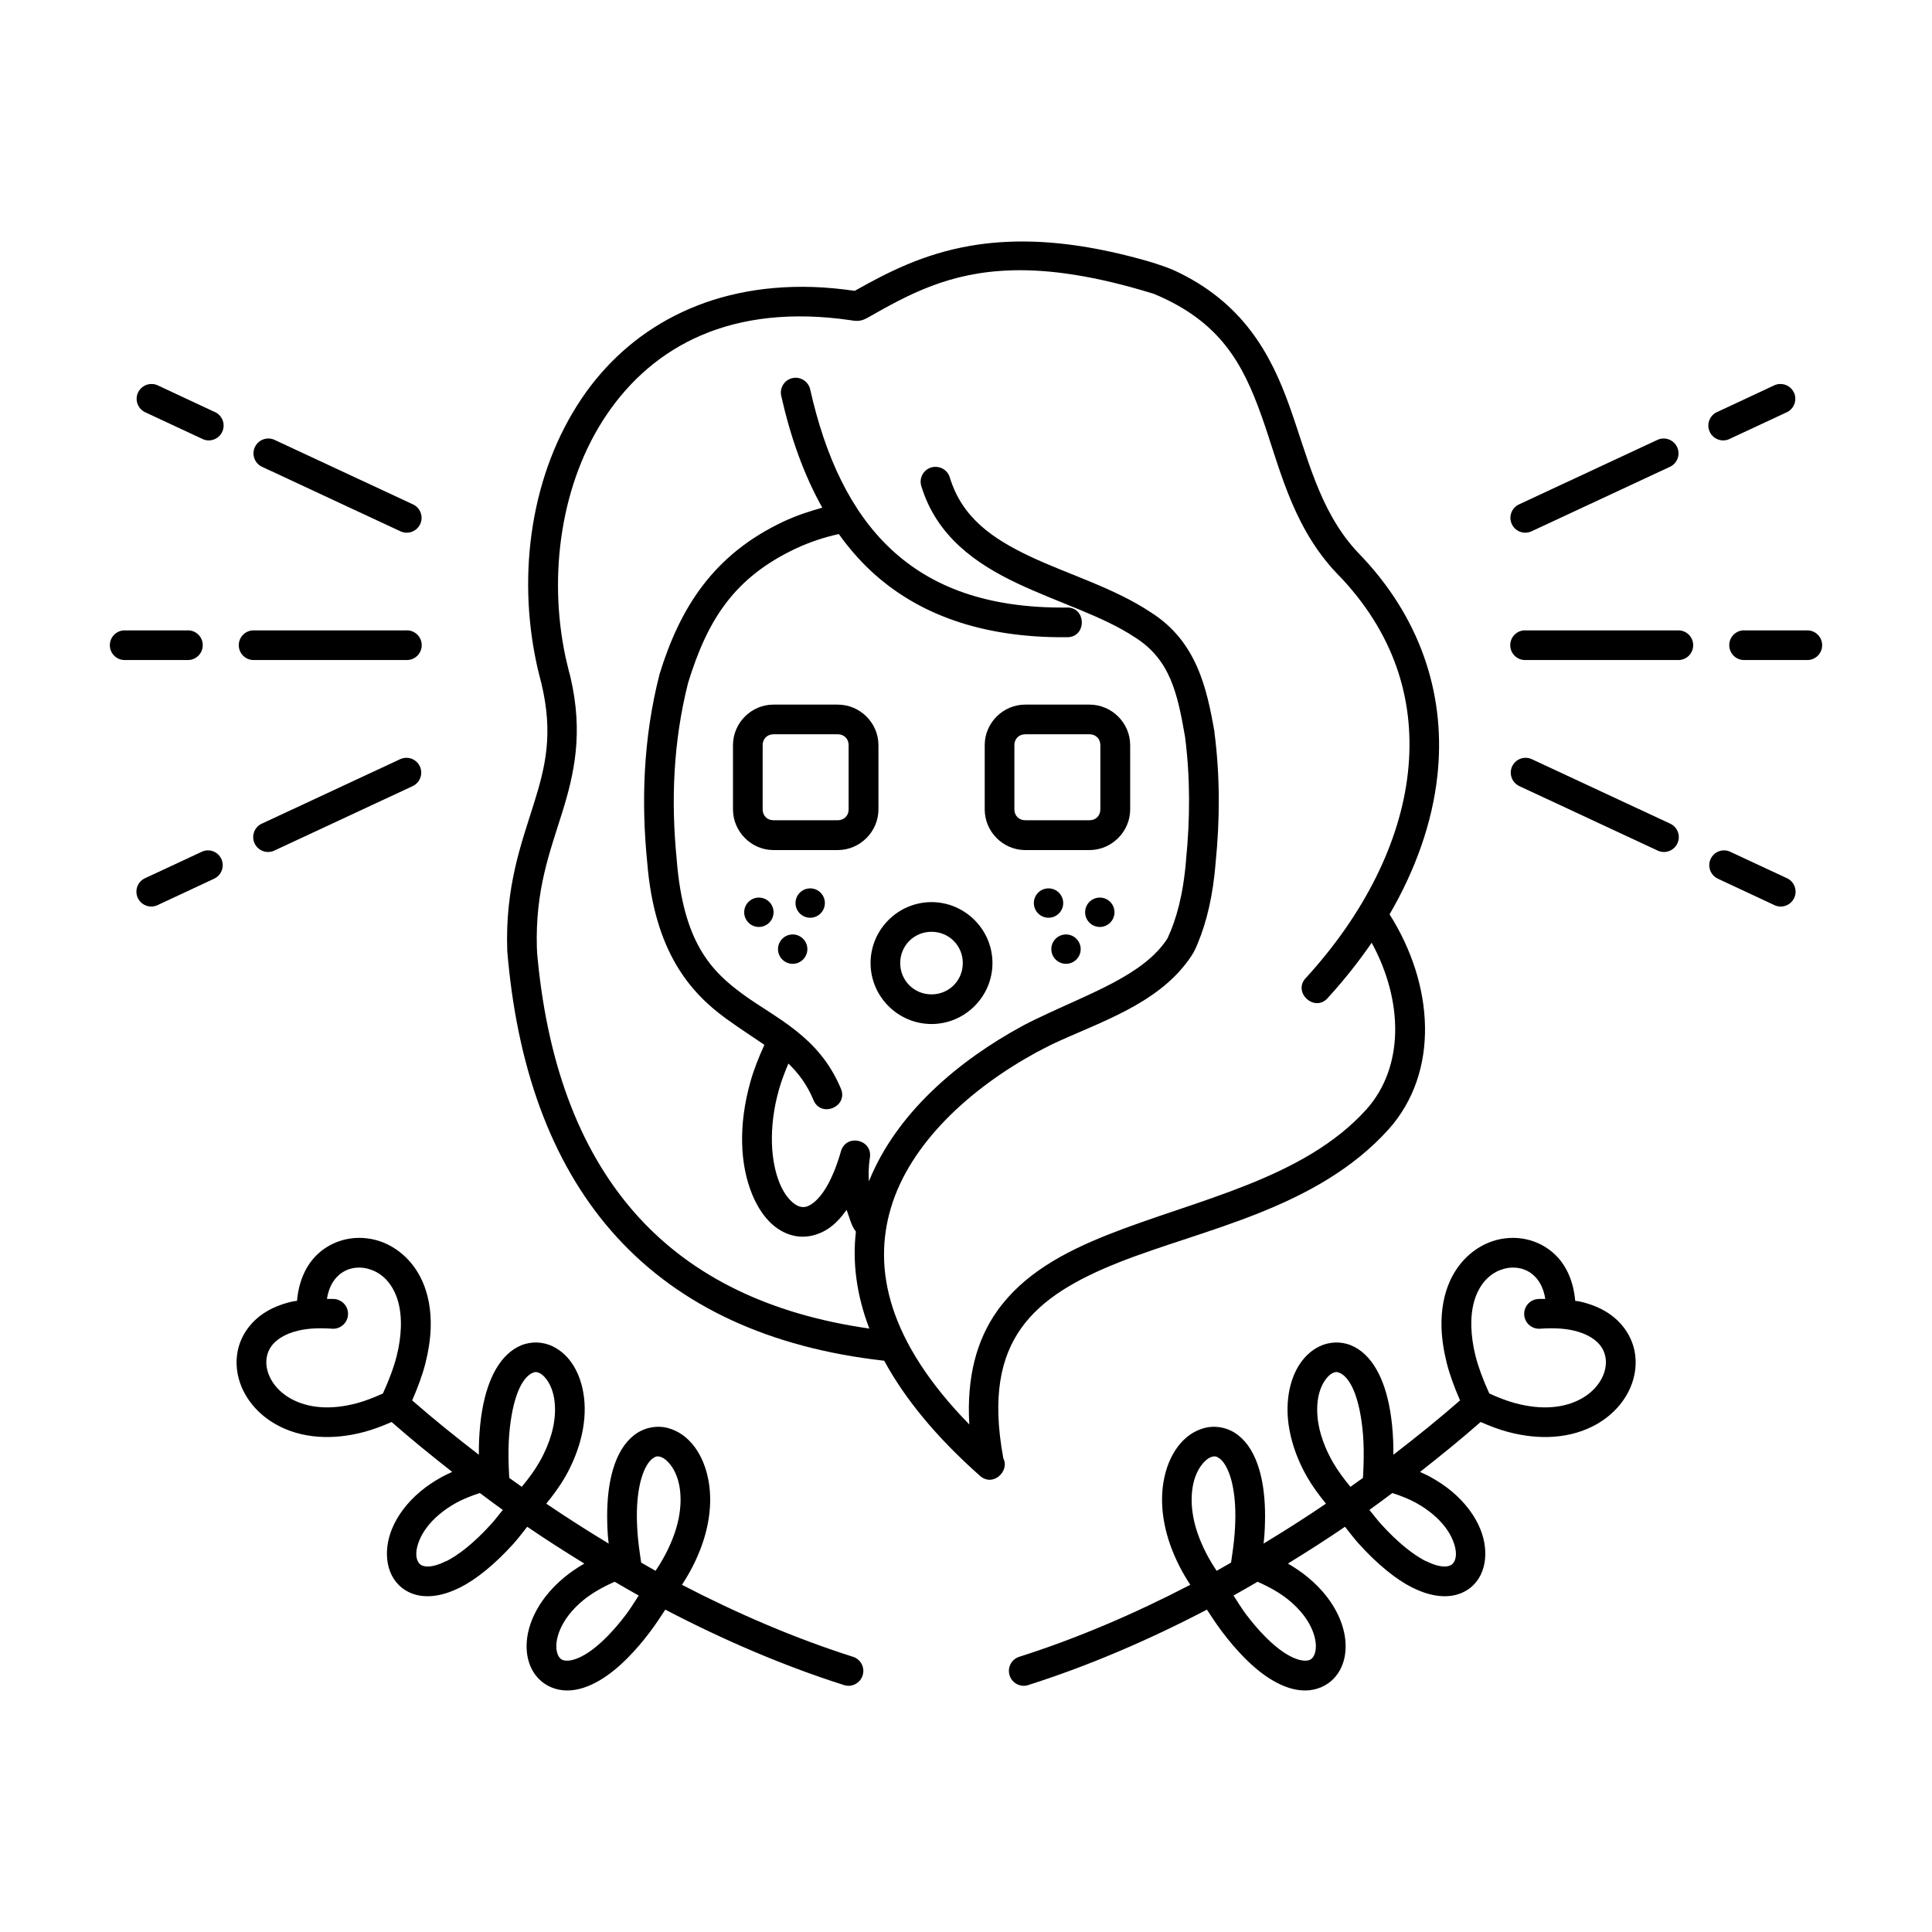 <?xml version="1.0" encoding="UTF-8"?>
<!-- Uploaded to: ICON Repo, www.svgrepo.com, Generator: ICON Repo Mixer Tools -->
<svg fill="#000000" width="800px" height="800px" version="1.1" viewBox="144 144 512 512" xmlns="http://www.w3.org/2000/svg">
 <g>
  <path d="m357.96 395.53c0 2.144-1.742 3.891-3.891 3.891-2.144 0-3.891-1.742-3.891-3.891 0-2.144 1.742-3.891 3.891-3.891 2.148 0.004 3.891 1.746 3.891 3.891z"/>
  <path d="m362.6 383.32c0 2.144-1.742 3.891-3.891 3.891-2.144 0-3.891-1.742-3.891-3.891 0-2.144 1.742-3.891 3.891-3.891 2.148 0 3.891 1.738 3.891 3.891z"/>
  <path d="m349 385.76c0 2.144-1.742 3.891-3.891 3.891-2.144 0-3.891-1.742-3.891-3.891 0-2.144 1.742-3.891 3.891-3.891 2.148 0 3.891 1.742 3.891 3.891z"/>
  <path d="m390.86 383.07c-8.879 0-16.152 7.277-16.152 16.152s7.277 16.152 16.152 16.152c8.879 0 16.152-7.277 16.152-16.152s-7.281-16.152-16.152-16.152zm0 7.863c4.625 0 8.293 3.668 8.293 8.293s-3.668 8.293-8.293 8.293-8.293-3.668-8.293-8.293c0-4.629 3.668-8.293 8.293-8.293z"/>
  <path d="m415.69 330.73c-5.883 0-10.73 4.848-10.73 10.73v17.047c0 5.883 4.844 10.77 10.73 10.77h17.047c5.883 0 10.77-4.887 10.77-10.77v-17.047c0-5.883-4.887-10.73-10.77-10.73zm0 7.863h17.047c1.66 0 2.867 1.207 2.867 2.867v17.047c0 1.66-1.207 2.867-2.867 2.867l-17.047-0.004c-1.66 0-2.867-1.207-2.867-2.867v-17.047c0-1.656 1.207-2.863 2.867-2.863z"/>
  <path d="m348.98 330.73c-5.883 0-10.73 4.848-10.73 10.73v17.047c0 5.883 4.844 10.77 10.73 10.77h17.047c5.883 0 10.77-4.887 10.77-10.77v-17.047c0-5.883-4.887-10.73-10.77-10.73zm0 7.863h17.047c1.66 0 2.867 1.207 2.867 2.867v17.047c0 1.66-1.207 2.867-2.867 2.867h-17.047c-1.66 0-2.867-1.207-2.867-2.867v-17.047c0-1.66 1.207-2.867 2.867-2.867z"/>
  <path d="m417.39 208.03c-5.918-0.156-11.262 0.258-16.152 1.098-12.5 2.141-22.02 7.031-30.723 11.949-3.836-0.551-7.566-0.914-11.164-1.023-28.219-0.875-48.879 11.363-61.129 29.438-13.465 19.867-17.184 46.32-12.043 70.266 0.383 1.883 0.855 3.574 1.301 5.359 3.211 13.43 1.051 22.113-2.043 32.004-3.211 10.277-7.582 21.762-7.012 38.766 0.051 0.887 0.121 1.574 0.234 2.707 2.93 30.43 12.344 55.273 28.895 73.352 16.633 18.168 40.34 29.262 70.773 32.66 5.32 9.812 13.535 19.996 25.227 30.371 3.465 3.312 8.117-1.07 6.336-4.527-3.027-16.375-0.672-26.84 4.746-34.48 5.516-7.777 14.684-12.988 25.871-17.422 22.379-8.871 52.387-14.07 71.484-35.262 13.641-15.273 12.004-38.441 0.258-56.977 6.859-11.797 11.316-24.242 12.68-36.77 2.184-20-3.609-40.168-19.27-57.215-0.934-0.977-1.73-1.852-2.613-2.785-9.523-10.738-12.469-24.344-17.391-38.09-4.879-13.617-12.297-27.375-30.422-35.762-1.852-0.812-3.754-1.449-5.711-2.082-12.395-3.66-22.957-5.32-32.133-5.574zm-5.164 7.606c9.977-0.27 22.047 1.441 37.535 6.231 17.738 7.344 23.652 18.688 28.496 32.195 4.672 13.031 7.758 28.109 18.84 40.621 0.887 1.004 1.805 1.906 2.688 2.84 14.328 15.52 19.297 33.125 17.336 51.148-2.027 18.574-11.672 37.633-26.887 54.316-4.019 3.883 2.297 9.652 5.801 5.301 4.231-4.641 8.055-9.477 11.473-14.453 8.434 15.477 8.637 32.93-1.395 44.168-16.719 18.531-44.969 23.879-68.492 33.199-11.766 4.664-22.461 10.484-29.367 20.227-5.391 7.606-8.113 17.449-7.379 30.07-21.66-22.184-25.559-41.281-20.789-57.352 5.113-17.219 21.027-31.656 38.457-41.195 1.324-0.719 2.898-1.508 4.293-2.215 12.355-5.805 27.512-10.41 36.09-22.242 1.113-1.508 1.73-2.566 2.481-4.473 2.379-5.703 4.047-12.676 4.754-21.41v-0.078c1.125-11.25 1.188-22.77-0.309-34.359v-0.203c-2.047-11.703-4.762-24.027-16.852-31.684-9.797-6.508-21.812-10.012-31.961-14.801-10.172-4.797-18.105-10.391-21.312-20.918-0.488-1.699-2.047-2.859-3.816-2.852-0.137 0-0.273 0.004-0.41 0.02-2.481 0.262-4.094 2.738-3.332 5.117 4.059 13.32 14.543 20.605 25.488 25.77 10.949 5.164 22.734 8.691 31.066 14.25 0.027 0.016 0.051 0.02 0.078 0.043 9.355 5.926 11.246 14.871 13.25 26.344 1.395 10.891 1.344 21.812 0.27 32.543v0.078c-0.73 9.109-2.551 15.738-4.93 20.809-6.277 9.758-20.609 14.52-34.223 21.086-1.422 0.637-2.688 1.332-4.019 2-17.246 9.336-33.629 23.254-40.875 41.285-0.133-1.883-0.117-3.922 0.258-6.262 0.754-4.856-6.281-6.43-7.668-1.711-0.57 2-1.188 3.789-1.828 5.352-0.93 2.273-1.906 4.078-2.871 5.465-1.039 1.496-2.078 2.5-2.945 3.098-1.344 0.922-2.199 0.992-3.137 0.781-1.543-0.348-3.852-2.273-5.504-6.312-1.133-2.777-1.906-6.422-2.012-10.66-0.102-4.168 0.414-8.918 1.852-14.023 0.637-2.25 1.512-4.578 2.516-6.938 2.641 2.539 4.894 5.535 6.59 9.539 1.941 5.07 9.531 1.863 7.246-3.066-5.809-13.73-17.039-18.41-25.727-24.715-8.684-6.305-15.953-13.922-17.703-35.723v-0.078c-1.555-15.461-0.934-31.277 3.023-46.887 5.133-16.633 12.117-27.777 28.477-35.527 3.832-1.793 7.644-3.027 11.449-3.863 2.531 3.539 5.344 6.812 8.496 9.758 12.223 11.402 29.273 17.773 51.805 17.582 5.527 0.23 5.438-8.207-0.078-7.863-21.043 0.18-35.719-5.516-46.371-15.457-10.652-9.941-17.402-24.43-21.422-42.305-0.387-1.879-2.074-3.203-3.988-3.137-2.481 0.078-4.262 2.426-3.688 4.84 2.457 10.922 5.992 20.887 10.875 29.594-3.504 0.961-6.984 2.129-10.402 3.731-18.363 8.691-27.27 22.625-32.738 40.406-0.016 0.059-0.031 0.137-0.043 0.199-4.25 16.699-4.84 33.52-3.207 49.746 1.906 23.473 11.277 34.344 20.918 41.34 3.586 2.602 6.949 4.738 10.129 6.926-1.516 3.312-2.809 6.586-3.699 9.758-1.645 5.832-2.324 11.352-2.203 16.348 0.121 5.082 1.074 9.629 2.633 13.449 2.266 5.551 5.961 9.887 11.078 11.035 3.09 0.691 6.504-0.059 9.324-2.019 1.727-1.191 3.238-2.859 4.656-4.84 0.734 1.973 1.223 4.188 2.398 5.688 0.02 0.02 0.043 0.043 0.062 0.078-0.934 8.086 0.117 16.703 3.559 25.695-26.582-3.801-46.723-13.777-61.07-29.445-15.078-16.473-23.984-39.391-26.824-68.473-0.117-1.07-0.164-1.762-0.215-3.055-0.426-15.266 3.387-25.137 6.664-35.629 3.195-10.238 5.762-21.188 2.184-36.266-0.477-1.695-0.855-3.453-1.227-4.981-4.734-22.02-1.16-46.582 10.863-64.32 12.344-18.211 33.141-29.691 64.836-25.031 1.723 0.336 2.816 0.137 4.203-0.613 11-6.262 21.789-12.188 38.414-12.625z"/>
  <path d="m239.23 472.05c-4.281 0-8.527 1.637-11.668 4.922-2.738 2.871-4.434 6.938-4.848 11.766-0.395 0.078-0.852 0.078-1.227 0.18-2.828 0.637-5.312 1.637-7.398 2.981-3.832 2.473-6.281 6.144-7.086 10.066-0.66 3.242-0.25 6.582 1.043 9.645 1.668 3.941 4.793 7.441 9.02 9.84 3.203 1.816 7.027 2.996 11.355 3.301h0.031c3.707 0.258 7.75-0.121 12.098-1.281 2.32-0.621 4.75-1.539 7.227-2.625 5.184 4.551 10.578 8.934 16.062 13.23-0.883 0.41-1.789 0.809-2.602 1.25-2.203 1.203-4.152 2.516-5.852 3.945-3.59 3.019-6.094 6.449-7.516 9.926-2.477 6.066-1.617 13.016 3.57 16.238 3.852 2.394 9 2.004 14.328-0.668h0.043c2.215-1.113 4.508-2.633 6.926-4.613 2.348-1.922 4.812-4.246 7.367-7.086 1.176-1.301 2.402-2.934 3.617-4.461 4.961 3.391 10.023 6.617 15.129 9.758-1.898 1.098-3.621 2.273-5.152 3.527-2.012 1.645-3.715 3.391-5.117 5.195-2.418 3.117-3.973 6.414-4.644 9.605-0.949 4.512-0.188 9.059 2.785 12.164 1.859 1.941 4.566 3.106 7.43 3.137 2.867 0.043 5.832-0.938 8.875-2.746 2.441-1.449 4.953-3.473 7.551-6.129 1.836-1.879 3.738-4.066 5.656-6.621 1.34-1.777 2.703-3.793 4.078-5.926 15.391 8.039 31.199 14.836 47.129 19.918 2.031 0.781 4.309-0.23 5.086-2.262 0.781-2.031-0.23-4.309-2.262-5.086-0.137-0.051-0.277-0.102-0.418-0.137-15.199-4.848-30.332-11.332-45.121-19.012 1.066-1.648 2.031-3.285 2.852-4.891 1.973-3.879 3.254-7.594 3.957-11.121 0.824-4.125 0.855-7.949 0.27-11.348-1.242-7.184-5.207-12.77-10.926-14.219-2.949-0.746-6.297-0.078-8.863 1.938-2.566 2.012-4.398 5.106-5.578 9.102-0.883 2.992-1.41 6.555-1.516 10.73-0.051 2.047-0.004 4.231 0.152 6.59 0.047 0.73 0.152 1.531 0.227 2.293-5.59-3.379-11.117-6.891-16.531-10.578 1.941-2.398 3.695-4.793 5.031-7.141 1.777-3.117 3.035-6.207 3.871-9.141 1.234-4.305 1.531-8.34 1.086-11.934-0.766-6.203-3.656-11.234-8.293-13.477-2.508-1.211-5.594-1.395-8.324-0.277s-5.008 3.336-6.742 6.356c-1.648 2.859-2.867 6.473-3.637 10.969-0.41 2.371-0.676 5.012-0.809 7.902-0.059 1.195-0.047 2.5-0.051 3.785-6.047-4.664-11.992-9.438-17.672-14.41 1.496-3.438 2.719-6.734 3.496-9.789 0.84-3.312 1.301-6.418 1.406-9.301 0.168-4.801-0.645-9.012-2.215-12.516-2.594-5.793-7.32-9.594-12.434-10.926-1.391-0.355-2.828-0.531-4.254-0.539zm0.008 7.875c0.75 0.012 1.512 0.102 2.277 0.309 2.793 0.73 5.516 2.731 7.207 6.508 1.023 2.289 1.637 5.258 1.508 9.031-0.078 2.258-0.398 4.797-1.117 7.625-0.754 2.969-2 6.297-3.637 9.891-2.445 1.117-4.777 2.004-6.938 2.582-3.586 0.957-6.758 1.238-9.531 1.043-3.234-0.227-5.926-1.117-8.055-2.324-2.816-1.594-4.672-3.801-5.617-6.035-0.734-1.738-0.934-3.484-0.613-5.043 0.383-1.883 1.41-3.555 3.637-4.992 1.219-0.781 2.832-1.48 4.879-1.938 2.324-0.52 5.227-0.719 8.754-0.461 2.172 0.164 4.066-1.469 4.231-3.641 0.164-2.172-1.469-4.066-3.641-4.231-0.684-0.059-1.281 0-1.938-0.02 0.402-2.648 1.402-4.527 2.633-5.82 1.598-1.688 3.711-2.512 5.961-2.484zm46.84 27.688c0.293 0.012 0.586 0.121 0.957 0.289 1.348 0.652 3.391 3.121 3.914 7.359 0.305 2.449 0.148 5.426-0.82 8.797-0.656 2.297-1.691 4.793-3.176 7.398-1.203 2.109-2.816 4.32-4.676 6.57-1.105-0.789-2.219-1.57-3.32-2.367-0.211-3.527-0.262-6.75-0.133-9.551 0.121-2.602 0.395-4.887 0.738-6.894 0.656-3.809 1.621-6.598 2.664-8.406 1.102-1.91 2.195-2.688 2.914-2.981 0.355-0.152 0.645-0.23 0.938-0.215zm31.871 22.383c0.32-0.078 0.625-0.043 1.004 0.059 1.48 0.371 4.246 2.891 5.117 7.902 0.41 2.367 0.426 5.231-0.227 8.477-0.555 2.777-1.625 5.816-3.301 9.102-0.777 1.527-1.738 3.129-2.809 4.746-1.281-0.707-2.547-1.457-3.824-2.184-0.426-2.797-0.793-5.516-0.957-7.863-0.148-2.141-0.211-4.078-0.164-5.852 0.09-3.633 0.57-6.512 1.207-8.68 0.855-2.898 2-4.441 2.859-5.117 0.434-0.332 0.77-0.516 1.094-0.59zm-46.781 9.668c2.019 1.508 4.023 3.012 6.078 4.481-1.004 1.234-2.043 2.602-2.992 3.656-2.324 2.582-4.523 4.648-6.508 6.269-2.051 1.676-3.906 2.875-5.504 3.68v-0.043c-3.836 1.926-5.848 1.523-6.664 1.02-1.098-0.684-1.961-2.797-0.43-6.551 0.875-2.152 2.566-4.582 5.281-6.859 1.285-1.082 2.801-2.137 4.559-3.098 1.773-0.961 3.875-1.805 6.18-2.555zm35.73 23.52c2.113 1.227 4.231 2.465 6.367 3.648-1.105 1.699-2.231 3.531-3.289 4.938-1.742 2.32-3.438 4.258-5 5.852-2.215 2.262-4.215 3.82-5.926 4.84-2.137 1.27-3.793 1.645-4.809 1.633-1.012-0.012-1.441-0.262-1.859-0.699-0.66-0.691-1.297-2.414-0.738-5.074 0.395-1.883 1.375-4.129 3.137-6.398 1.02-1.312 2.305-2.633 3.871-3.914 2.148-1.742 4.93-3.387 8.246-4.824z"/>
  <path d="m544.93 472.05c4.281 0 8.527 1.637 11.668 4.922 2.738 2.871 4.434 6.938 4.848 11.766 0.395 0.078 0.852 0.078 1.227 0.18 2.828 0.637 5.312 1.637 7.398 2.981 3.832 2.473 6.281 6.144 7.086 10.066 0.66 3.242 0.25 6.582-1.043 9.645-1.668 3.941-4.793 7.441-9.02 9.84-3.203 1.816-7.027 2.996-11.355 3.301h-0.031c-3.707 0.258-7.75-0.121-12.098-1.281-2.32-0.621-4.75-1.539-7.227-2.625-5.184 4.551-10.578 8.934-16.062 13.23 0.883 0.41 1.789 0.809 2.602 1.25 2.199 1.203 4.152 2.516 5.852 3.945 3.59 3.019 6.094 6.449 7.516 9.926 2.477 6.066 1.617 13.016-3.57 16.238-3.852 2.394-9 2.004-14.328-0.668h-0.043c-2.215-1.113-4.508-2.633-6.926-4.613-2.348-1.922-4.812-4.246-7.367-7.086-1.176-1.301-2.402-2.934-3.617-4.461-4.961 3.391-10.023 6.617-15.129 9.758 1.898 1.098 3.621 2.273 5.152 3.527 2.012 1.645 3.715 3.391 5.117 5.195 2.418 3.117 3.973 6.414 4.644 9.605 0.949 4.512 0.188 9.059-2.785 12.164-1.859 1.941-4.566 3.106-7.43 3.137-2.867 0.043-5.832-0.938-8.875-2.746-2.441-1.449-4.953-3.473-7.551-6.129-1.836-1.879-3.738-4.066-5.656-6.621-1.34-1.777-2.703-3.793-4.078-5.926-15.391 8.039-31.199 14.836-47.129 19.918-2.031 0.781-4.309-0.23-5.086-2.262-0.781-2.031 0.23-4.309 2.262-5.086 0.137-0.051 0.277-0.102 0.418-0.137 15.199-4.848 30.332-11.332 45.121-19.012-1.066-1.648-2.031-3.285-2.852-4.891-1.973-3.879-3.25-7.594-3.957-11.121-0.824-4.125-0.855-7.949-0.27-11.348 1.242-7.184 5.207-12.77 10.926-14.219 2.949-0.746 6.297-0.078 8.863 1.938 2.566 2.012 4.398 5.106 5.578 9.102 0.883 2.992 1.41 6.555 1.516 10.73 0.051 2.047 0.004 4.231-0.152 6.59-0.047 0.73-0.152 1.531-0.227 2.293 5.59-3.379 11.117-6.891 16.531-10.578-1.941-2.398-3.695-4.793-5.031-7.141-1.777-3.117-3.035-6.207-3.871-9.141-1.234-4.305-1.531-8.34-1.086-11.934 0.766-6.203 3.656-11.234 8.293-13.477 2.508-1.211 5.594-1.395 8.324-0.277 2.731 1.117 5.008 3.336 6.742 6.356 1.648 2.859 2.867 6.473 3.637 10.969 0.41 2.371 0.676 5.012 0.809 7.902 0.059 1.195 0.047 2.5 0.051 3.785 6.047-4.664 11.992-9.438 17.672-14.41-1.496-3.438-2.719-6.734-3.496-9.789-0.84-3.312-1.301-6.418-1.406-9.301-0.168-4.801 0.645-9.012 2.215-12.516 2.594-5.793 7.32-9.594 12.434-10.926 1.387-0.355 2.824-0.531 4.254-0.539zm-0.012 7.875c-0.75 0.012-1.512 0.102-2.277 0.309-2.793 0.73-5.516 2.731-7.207 6.508-1.023 2.289-1.637 5.258-1.508 9.031 0.078 2.258 0.398 4.797 1.117 7.625 0.754 2.969 2 6.297 3.637 9.891 2.445 1.117 4.777 2.004 6.938 2.582 3.586 0.957 6.758 1.238 9.531 1.043 3.234-0.227 5.926-1.117 8.055-2.324 2.816-1.594 4.672-3.801 5.617-6.035 0.734-1.738 0.934-3.484 0.613-5.043-0.383-1.883-1.41-3.555-3.637-4.992-1.219-0.781-2.832-1.48-4.879-1.938-2.324-0.52-5.227-0.719-8.754-0.461-2.172 0.164-4.066-1.469-4.231-3.641-0.164-2.172 1.469-4.066 3.641-4.231 0.684-0.059 1.281 0 1.938-0.02-0.402-2.648-1.402-4.527-2.633-5.82-1.594-1.688-3.707-2.512-5.961-2.484zm-46.84 27.688c-0.293 0.012-0.586 0.121-0.957 0.289-1.348 0.652-3.391 3.121-3.914 7.359-0.305 2.449-0.148 5.426 0.82 8.797 0.656 2.297 1.691 4.793 3.176 7.398 1.203 2.109 2.816 4.32 4.676 6.57 1.105-0.789 2.219-1.57 3.32-2.367 0.211-3.527 0.262-6.75 0.133-9.551-0.121-2.602-0.395-4.887-0.738-6.894-0.656-3.809-1.621-6.598-2.664-8.406-1.102-1.91-2.195-2.688-2.914-2.981-0.352-0.152-0.648-0.23-0.938-0.215zm-31.871 22.383c-0.32-0.078-0.625-0.043-1.004 0.059-1.48 0.371-4.246 2.891-5.117 7.902-0.41 2.367-0.426 5.231 0.227 8.477 0.555 2.777 1.625 5.816 3.301 9.102 0.777 1.527 1.738 3.129 2.809 4.746 1.281-0.707 2.547-1.457 3.824-2.184 0.426-2.797 0.793-5.516 0.957-7.863 0.148-2.141 0.211-4.078 0.164-5.852-0.09-3.633-0.57-6.512-1.207-8.68-0.855-2.898-2-4.441-2.859-5.117-0.43-0.332-0.773-0.516-1.094-0.59zm46.781 9.668c-2.019 1.508-4.023 3.012-6.078 4.481 1.004 1.234 2.043 2.602 2.992 3.656 2.324 2.582 4.523 4.648 6.508 6.269 2.051 1.676 3.906 2.875 5.504 3.68v-0.043c3.836 1.926 5.848 1.523 6.664 1.02 1.098-0.684 1.961-2.797 0.43-6.551-0.875-2.152-2.566-4.582-5.281-6.859-1.285-1.082-2.801-2.137-4.559-3.098-1.77-0.961-3.875-1.805-6.18-2.555zm-35.727 23.52c-2.113 1.227-4.231 2.465-6.367 3.648 1.105 1.699 2.231 3.531 3.289 4.938 1.742 2.32 3.438 4.258 5 5.852 2.215 2.262 4.215 3.82 5.926 4.84 2.137 1.27 3.793 1.645 4.809 1.633 1.012-0.012 1.441-0.262 1.852-0.699 0.66-0.691 1.297-2.414 0.738-5.074-0.395-1.883-1.375-4.129-3.137-6.398-1.02-1.312-2.305-2.633-3.871-3.914-2.141-1.742-4.922-3.387-8.238-4.824z"/>
  <path d="m422.61 395.53c0 2.144 1.742 3.891 3.891 3.891 2.144 0 3.891-1.742 3.891-3.891 0-2.144-1.742-3.891-3.891-3.891-2.148 0.004-3.891 1.746-3.891 3.891z"/>
  <path d="m417.98 383.32c0 2.144 1.742 3.891 3.891 3.891 2.144 0 3.891-1.742 3.891-3.891 0-2.144-1.742-3.891-3.891-3.891-2.148 0-3.891 1.738-3.891 3.891z"/>
  <path d="m431.57 385.76c0 2.144 1.742 3.891 3.891 3.891 2.144 0 3.891-1.742 3.891-3.891 0-2.144-1.742-3.891-3.891-3.891-2.152 0-3.891 1.742-3.891 3.891z"/>
  <path d="m252.04 311.05c2.172 0.121 3.836 1.973 3.715 4.144-0.117 2.156-1.945 3.816-4.106 3.723h-40.254c-2.172 0.102-4.016-1.578-4.113-3.746-0.102-2.172 1.578-4.016 3.746-4.113 0.121-0.004 0.246-0.004 0.367 0h40.254c0.133-0.016 0.266-0.016 0.391-0.008z"/>
  <path d="m194.01 311.05c2.172 0.121 3.836 1.973 3.715 4.144-0.117 2.156-1.945 3.816-4.106 3.723h-16.391c-2.172 0.102-4.016-1.578-4.113-3.746-0.102-2.172 1.578-4.016 3.746-4.113 0.121-0.004 0.246-0.004 0.367 0h16.391c0.133-0.016 0.266-0.016 0.391-0.008z"/>
  <path d="m251.89 344.83c2.172 0.105 3.848 1.953 3.738 4.125-0.074 1.477-0.961 2.781-2.305 3.391l-36.496 17.008c-1.938 0.988-4.309 0.215-5.297-1.723s-0.215-4.309 1.723-5.297c0.078-0.043 0.156-0.078 0.242-0.109l36.496-17.008c0.594-0.281 1.242-0.418 1.898-0.387z"/>
  <path d="m199.32 369.36c2.172 0.125 3.824 1.988 3.699 4.16-0.082 1.457-0.973 2.754-2.305 3.359l-14.836 6.934c-1.938 0.988-4.309 0.215-5.297-1.723s-0.215-4.309 1.723-5.297c0.078-0.043 0.156-0.078 0.242-0.109l14.879-6.934c0.586-0.293 1.242-0.422 1.895-0.391z"/>
  <path d="m215.44 260.22c0.484 0.043 0.957 0.172 1.395 0.387l36.496 17.008c2 0.855 2.93 3.164 2.074 5.164-0.855 2-3.164 2.93-5.164 2.074-0.078-0.035-0.164-0.074-0.242-0.109l-36.496-17.008c-1.984-0.887-2.871-3.219-1.984-5.199 0.68-1.531 2.254-2.457 3.922-2.316z"/>
  <path d="m184.48 245.77c0.484 0.043 0.957 0.172 1.395 0.387l14.836 6.934c2.035 0.766 3.066 3.039 2.297 5.07-0.766 2.035-3.039 3.066-5.07 2.297-0.18-0.066-0.352-0.148-0.52-0.242l-14.879-6.934c-1.984-0.887-2.871-3.219-1.984-5.199 0.688-1.523 2.262-2.453 3.926-2.312z"/>
  <path d="m547.95 311.05c-2.172 0.121-3.836 1.973-3.715 4.144 0.117 2.156 1.945 3.816 4.106 3.723h40.254c2.172 0.102 4.016-1.578 4.113-3.746 0.102-2.172-1.578-4.016-3.746-4.113-0.121-0.004-0.246-0.004-0.367 0h-40.254c-0.129-0.016-0.258-0.016-0.391-0.008z"/>
  <path d="m605.99 311.05c-2.172 0.121-3.836 1.973-3.715 4.144 0.117 2.156 1.945 3.816 4.106 3.723h16.391c2.172 0.102 4.016-1.578 4.113-3.746 0.102-2.172-1.578-4.016-3.746-4.113-0.121-0.004-0.246-0.004-0.367 0h-16.391c-0.137-0.016-0.266-0.016-0.391-0.008z"/>
  <path d="m548.11 344.83c-2.172 0.105-3.848 1.953-3.738 4.125 0.074 1.477 0.961 2.781 2.305 3.391l36.496 17.008c1.938 0.988 4.309 0.215 5.297-1.723 0.988-1.938 0.215-4.309-1.723-5.297-0.078-0.043-0.156-0.078-0.242-0.109l-36.496-17.008c-0.59-0.281-1.242-0.418-1.898-0.387z"/>
  <path d="m600.68 369.36c-2.172 0.125-3.824 1.988-3.699 4.16 0.082 1.457 0.973 2.754 2.305 3.359l14.836 6.934c1.938 0.988 4.309 0.215 5.297-1.723 0.988-1.938 0.215-4.309-1.723-5.297-0.078-0.043-0.156-0.078-0.242-0.109l-14.879-6.934c-0.586-0.293-1.238-0.422-1.895-0.391z"/>
  <path d="m584.56 260.22c-0.484 0.043-0.957 0.172-1.395 0.387l-36.496 17.008c-2 0.855-2.93 3.164-2.074 5.164s3.164 2.93 5.164 2.074c0.078-0.035 0.164-0.074 0.242-0.109l36.496-17.008c1.984-0.887 2.871-3.219 1.984-5.199-0.68-1.531-2.254-2.457-3.922-2.316z"/>
  <path d="m615.51 245.77c-0.484 0.043-0.957 0.172-1.395 0.387l-14.836 6.934c-2.035 0.766-3.066 3.039-2.297 5.07 0.766 2.035 3.039 3.066 5.07 2.297 0.18-0.066 0.352-0.148 0.52-0.242l14.879-6.934c1.984-0.887 2.871-3.219 1.984-5.199-0.684-1.523-2.258-2.453-3.926-2.312z"/>
 </g>
</svg>